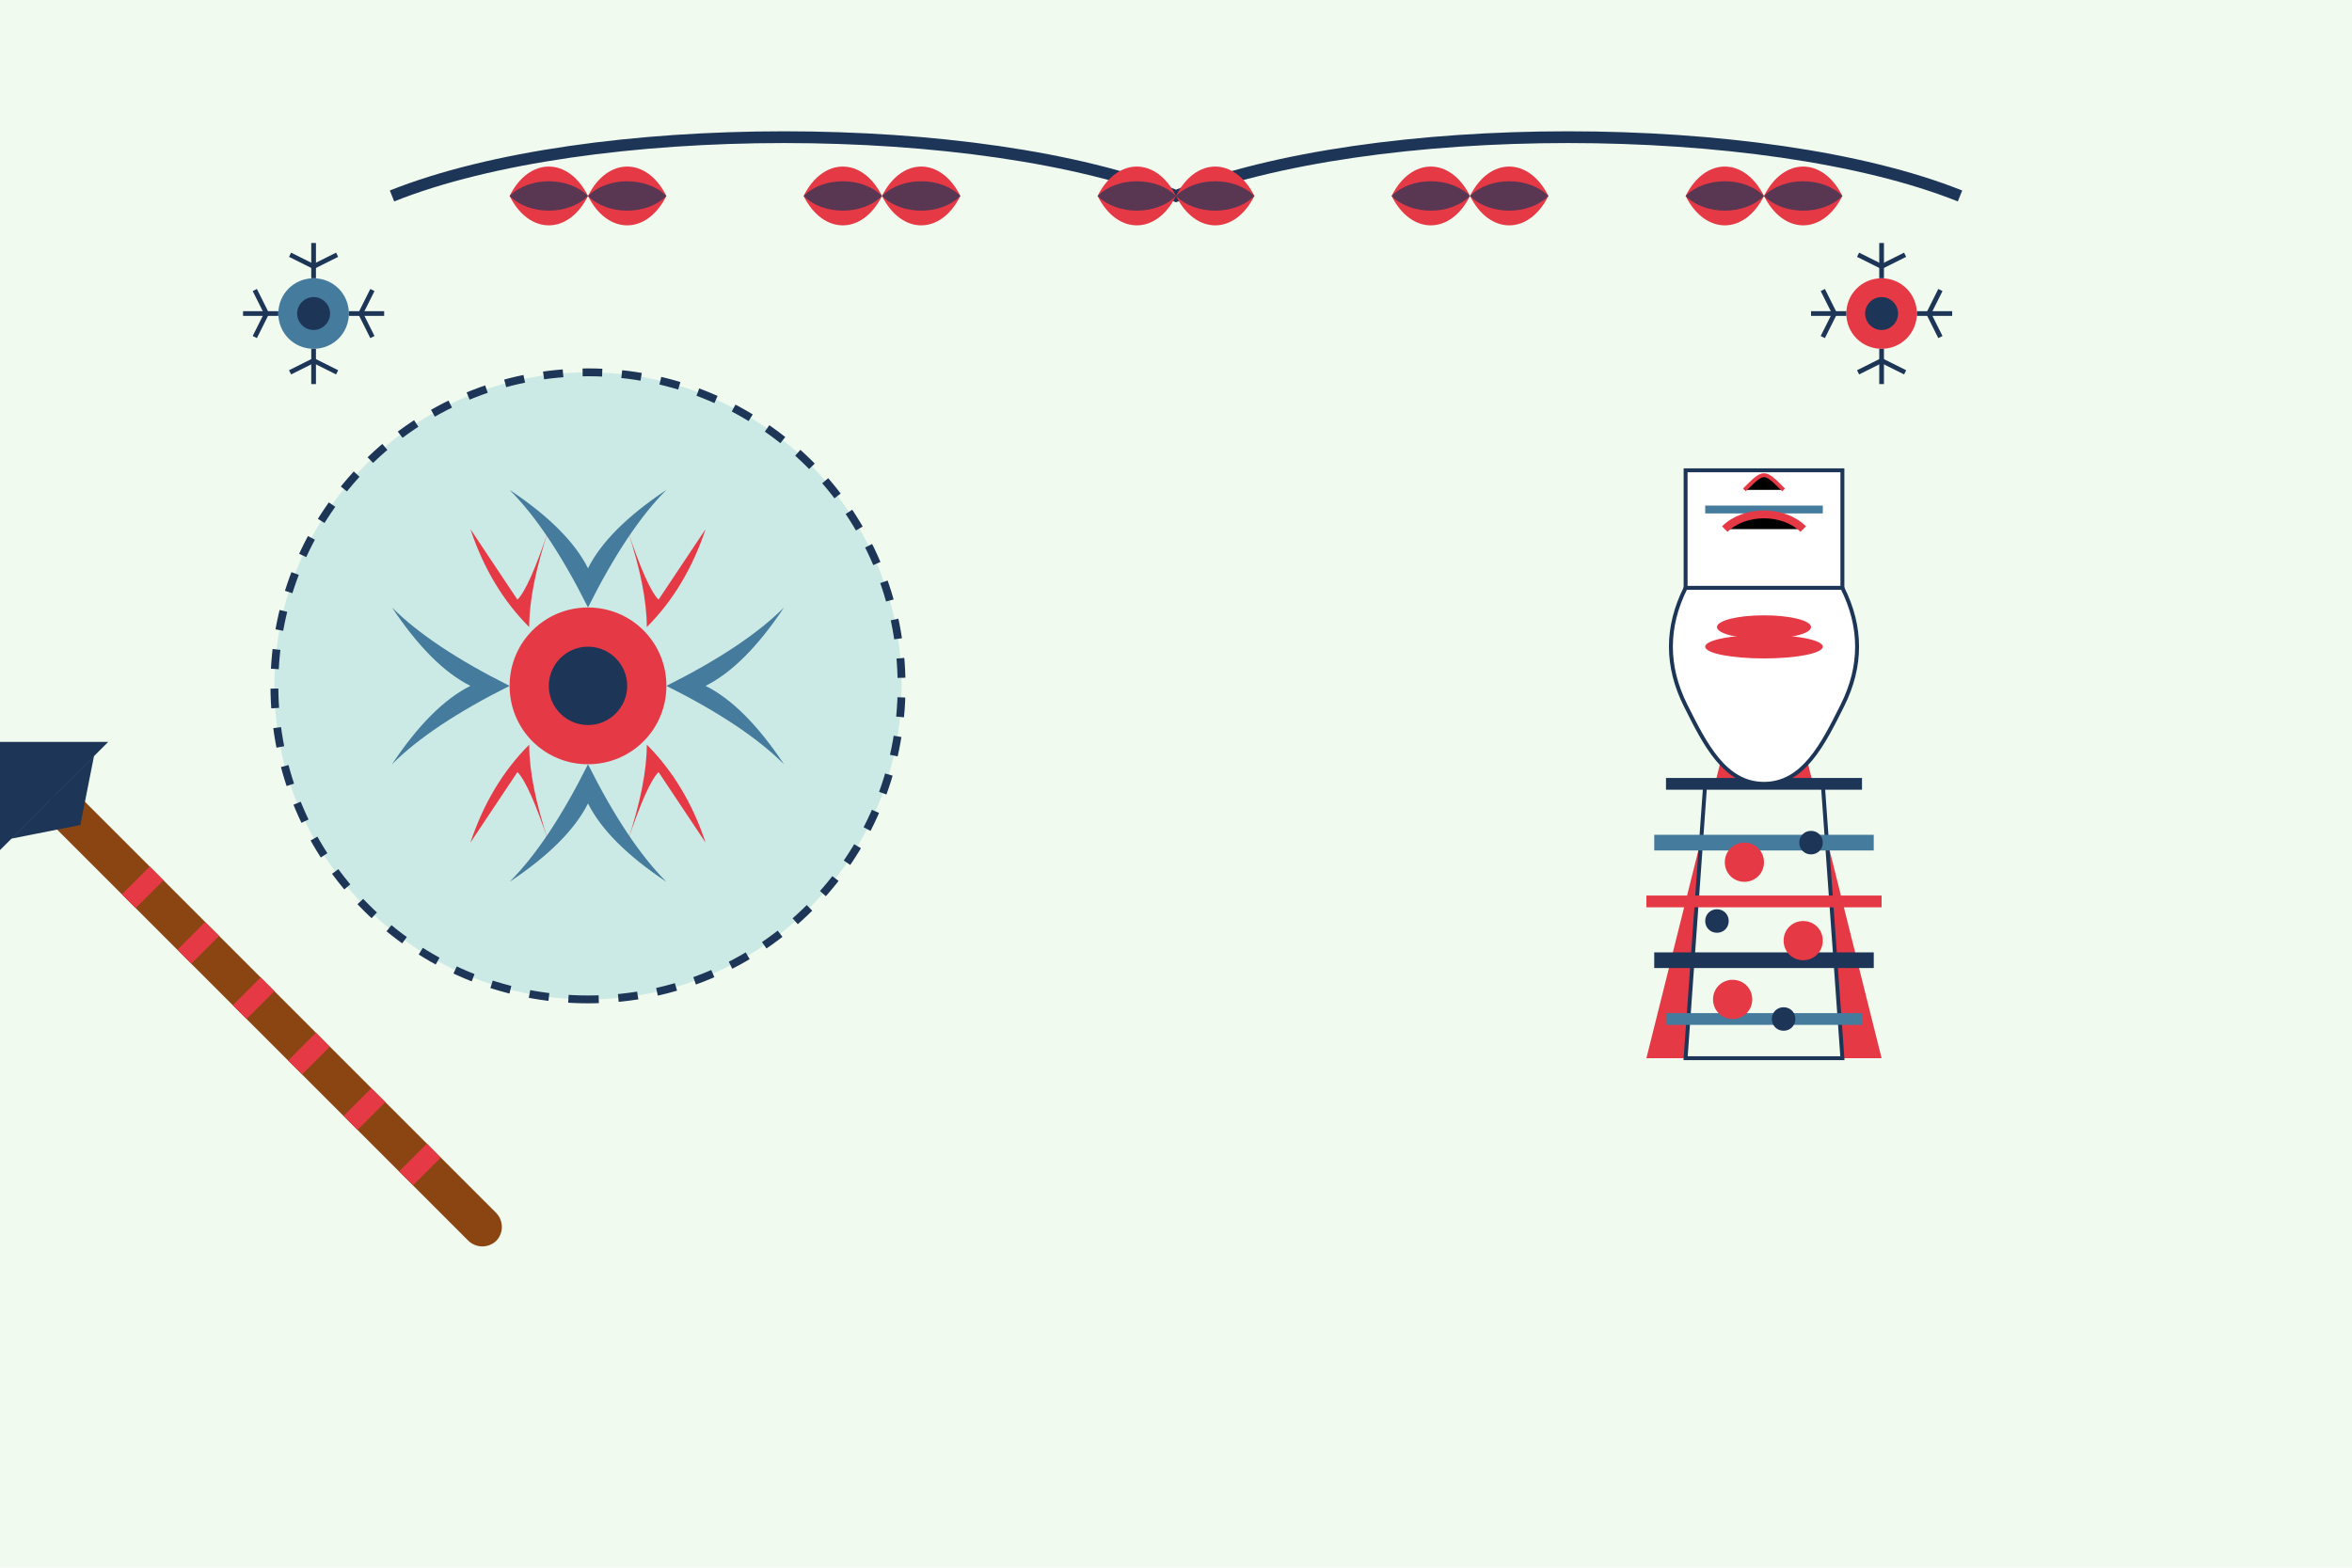 <svg version="1.2" xmlns="http://www.w3.org/2000/svg" viewBox="0 0 600 400" width="600" height="400">
	<title>blog-4</title>
	<style>
		.s0 { fill: #f1faee } 
		.s1 { fill: none;stroke: #1d3557;stroke-width: 3 } 
		.s2 { fill: #e63946 } 
		.s3 { opacity: .7;fill: #1d3557 } 
		.s4 { opacity: .5;fill: #a8dadc } 
		.s5 { fill: #1d3557 } 
		.s6 { fill: #457b9d } 
		.s7 { fill: none;stroke: #1d3557;stroke-width: 2;stroke-dasharray: 5,5 } 
		.s8 { fill: #f1faee;stroke: #1d3557 } 
		.s9 { fill: #000000;stroke: #1d3557;stroke-width: 3 } 
		.s10 { fill: #000000;stroke: #457b9d;stroke-width: 4 } 
		.s11 { fill: #000000;stroke: #e63946;stroke-width: 3 } 
		.s12 { fill: #000000;stroke: #1d3557;stroke-width: 4 } 
		.s13 { fill: #000000;stroke: #457b9d;stroke-width: 3 } 
		.s14 { fill: #ffffff;stroke: #1d3557 } 
		.s15 { fill: #000000;stroke: #457b9d;stroke-width: 2 } 
		.s16 { fill: #000000;stroke: #e63946 } 
		.s17 { fill: #000000;stroke: #e63946;stroke-width: 2 } 
		.s18 { fill: #000000;stroke: #1d3557;stroke-width: 1.2 } 
		.s19 { fill: #8b4513 } 
	</style>
	<path fill-rule="evenodd" class="s0" d="m0 0h600v400h-600z"/>
	<g>
		<path class="s1" d="m100 50c50-20 150-20 200 0 50-20 150-20 200 0"/>
		<g>
			<path class="s2" d="m150 50c-5-10-15-10-20 0 5 10 15 10 20 0z"/>
			<path class="s2" d="m150 50c5-10 15-10 20 0-5 10-15 10-20 0z"/>
			<path class="s3" d="m130 50c5-5 15-5 20 0-5 5-15 5-20 0z"/>
			<path class="s3" d="m170 50c-5-5-15-5-20 0 5 5 15 5 20 0z"/>
		</g>
		<g>
			<path class="s2" d="m225 50c-5-10-15-10-20 0 5 10 15 10 20 0z"/>
			<path class="s2" d="m225 50c5-10 15-10 20 0-5 10-15 10-20 0z"/>
			<path class="s3" d="m205 50c5-5 15-5 20 0-5 5-15 5-20 0z"/>
			<path class="s3" d="m245 50c-5-5-15-5-20 0 5 5 15 5 20 0z"/>
		</g>
		<g>
			<path class="s2" d="m300 50c-5-10-15-10-20 0 5 10 15 10 20 0z"/>
			<path class="s2" d="m300 50c5-10 15-10 20 0-5 10-15 10-20 0z"/>
			<path class="s3" d="m280 50c5-5 15-5 20 0-5 5-15 5-20 0z"/>
			<path class="s3" d="m320 50c-5-5-15-5-20 0 5 5 15 5 20 0z"/>
		</g>
		<g>
			<path class="s2" d="m375 50c-5-10-15-10-20 0 5 10 15 10 20 0z"/>
			<path class="s2" d="m375 50c5-10 15-10 20 0-5 10-15 10-20 0z"/>
			<path class="s3" d="m355 50c5-5 15-5 20 0-5 5-15 5-20 0z"/>
			<path class="s3" d="m395 50c-5-5-15-5-20 0 5 5 15 5 20 0z"/>
		</g>
		<g>
			<path class="s2" d="m450 50c-5-10-15-10-20 0 5 10 15 10 20 0z"/>
			<path class="s2" d="m450 50c5-10 15-10 20 0-5 10-15 10-20 0z"/>
			<path class="s3" d="m430 50c5-5 15-5 20 0-5 5-15 5-20 0z"/>
			<path class="s3" d="m470 50c-5-5-15-5-20 0 5 5 15 5 20 0z"/>
		</g>
	</g>
	<g>
		<path fill-rule="evenodd" class="s4" d="m150 255c-44.2 0-80-35.8-80-80 0-44.2 35.8-80 80-80 44.2 0 80 35.8 80 80 0 44.2-35.8 80-80 80z"/>
		<g>
			<path fill-rule="evenodd" class="s2" d="m150 195c-11.1 0-20-8.9-20-20 0-11.1 8.9-20 20-20 11.1 0 20 8.9 20 20 0 11.1-8.9 20-20 20z"/>
			<path fill-rule="evenodd" class="s5" d="m150 185c-5.5 0-10-4.5-10-10 0-5.5 4.5-10 10-10 5.5 0 10 4.5 10 10 0 5.5-4.5 10-10 10z"/>
			<path class="s6" d="m150 155q10-20 20-30-15 10-20 20-5-10-20-20 10 10 20 30z"/>
			<path class="s6" d="m150 195q10 20 20 30-15-10-20-20-5 10-20 20 10-10 20-30z"/>
			<path class="s6" d="m130 175q-20 10-30 20 10-15 20-20-10-5-20-20 10 10 30 20z"/>
			<path class="s6" d="m170 175q20 10 30 20-10-15-20-20 10-5 20-20-10 10-30 20z"/>
			<path class="s2" d="m165 190q10 10 15 25-10-15-12-18-3 3-8 18 5-15 5-25z"/>
			<path class="s2" d="m135 190q-10 10-15 25 10-15 12-18 3 3 8 18-5-15-5-25z"/>
			<path class="s2" d="m165 160q10-10 15-25-10 15-12 18-3-3-8-18 5 15 5 25z"/>
			<path class="s2" d="m135 160q-10-10-15-25 10 15 12 18 3-3 8-18-5 15-5 25z"/>
		</g>
		<path fill-rule="evenodd" class="s7" d="m150 255c-44.2 0-80-35.8-80-80 0-44.2 35.8-80 80-80 44.2 0 80 35.8 80 80 0 44.2-35.8 80-80 80z"/>
	</g>
	<g>
		<path class="s2" d="m450 150l30 120h-60z"/>
		<path class="s8" d="m435 200h30l5 70h-40z"/>
		<path class="s9" d="m425 200h50"/>
		<path class="s10" d="m422 215h56"/>
		<path class="s11" d="m420 230h60"/>
		<path class="s12" d="m422 245h56"/>
		<path class="s13" d="m425 260h50"/>
		<path fill-rule="evenodd" class="s2" d="m445 225c-2.8 0-5-2.2-5-5 0-2.8 2.2-5 5-5 2.8 0 5 2.2 5 5 0 2.8-2.2 5-5 5z"/>
		<path fill-rule="evenodd" class="s2" d="m460 245c-2.8 0-5-2.2-5-5 0-2.8 2.2-5 5-5 2.8 0 5 2.2 5 5 0 2.8-2.2 5-5 5z"/>
		<path fill-rule="evenodd" class="s2" d="m442 260c-2.8 0-5-2.2-5-5 0-2.8 2.2-5 5-5 2.8 0 5 2.2 5 5 0 2.8-2.2 5-5 5z"/>
		<path fill-rule="evenodd" class="s5" d="m462 218c-1.7 0-3-1.3-3-3 0-1.7 1.3-3 3-3 1.7 0 3 1.3 3 3 0 1.7-1.3 3-3 3z"/>
		<path fill-rule="evenodd" class="s5" d="m438 238c-1.7 0-3-1.3-3-3 0-1.7 1.3-3 3-3 1.7 0 3 1.3 3 3 0 1.7-1.3 3-3 3z"/>
		<path fill-rule="evenodd" class="s5" d="m455 263c-1.7 0-3-1.3-3-3 0-1.7 1.3-3 3-3 1.7 0 3 1.3 3 3 0 1.7-1.3 3-3 3z"/>
		<path fill-rule="evenodd" class="s14" d="m430 120h40v30h-40z"/>
		<path class="s14" d="m430 150q-7.5 15 0 30c5 10 10 20 20 20 10 0 15-10 20-20q7.5-15 0-30z"/>
		<path fill-rule="evenodd" class="s2" d="m450 163c-6.6 0-12-1.3-12-3 0-1.7 5.4-3 12-3 6.6 0 12 1.3 12 3 0 1.7-5.4 3-12 3z"/>
		<path fill-rule="evenodd" class="s2" d="m450 168c-8.3 0-15-1.3-15-3 0-1.7 6.7-3 15-3 8.3 0 15 1.3 15 3 0 1.7-6.7 3-15 3z"/>
		<path class="s15" d="m435 130h30"/>
		<path class="s16" d=""/>
		<path class="s17" d="m440 135c5-5 15-5 20 0"/>
		<path class="s16" d="m445 125c5-5 5-5 10 0"/>
	</g>
	<g>
		<path fill-rule="evenodd" class="s2" d="m480 89c-5 0-9-4-9-9 0-5 4-9 9-9 5 0 9 4 9 9 0 5-4 9-9 9z"/>
		<path fill-rule="evenodd" class="s5" d="m480 84.2c-2.3 0-4.2-1.9-4.2-4.2 0-2.3 1.9-4.2 4.2-4.2 2.3 0 4.2 1.9 4.2 4.2 0 2.3-1.9 4.2-4.2 4.2z"/>
		<path class="s18" d="m480 71v-9"/>
		<path class="s18" d="m480 68l-6-3"/>
		<path class="s18" d="m480 68l6-3"/>
		<path class="s18" d="m480 89v9"/>
		<path class="s18" d="m480 92l-6 3"/>
		<path class="s18" d="m480 92l6 3"/>
		<path class="s18" d="m471 80h-9"/>
		<path class="s18" d="m468 80l-3-6"/>
		<path class="s18" d="m468 80l-3 6"/>
		<path class="s18" d="m489 80h9"/>
		<path class="s18" d="m492 80l3-6"/>
		<path class="s18" d="m492 80l3 6"/>
	</g>
	<g>
		<path fill-rule="evenodd" class="s6" d="m80 89c-5 0-9-4-9-9 0-5 4-9 9-9 5 0 9 4 9 9 0 5-4 9-9 9z"/>
		<path fill-rule="evenodd" class="s5" d="m80 84.2c-2.3 0-4.2-1.9-4.2-4.2 0-2.3 1.9-4.2 4.2-4.2 2.3 0 4.2 1.9 4.2 4.2 0 2.3-1.9 4.2-4.2 4.2z"/>
		<path class="s18" d="m80 71v-9"/>
		<path class="s18" d="m80 68l-6-3"/>
		<path class="s18" d="m80 68l6-3"/>
		<path class="s18" d="m80 89v9"/>
		<path class="s18" d="m80 92l-6 3"/>
		<path class="s18" d="m80 92l6 3"/>
		<path class="s18" d="m71 80h-9"/>
		<path class="s18" d="m68 80l-3-6"/>
		<path class="s18" d="m68 80l-3 6"/>
		<path class="s18" d="m89 80h9"/>
		<path class="s18" d="m92 80l3-6"/>
		<path class="s18" d="m92 80l3 6"/>
	</g>
	<g>
		<path fill-rule="evenodd" class="s19" d="m13.4 203.4c2-1.9 5.1-1.9 7.1 0l106.1 106.1c1.9 2 1.9 5.1 0 7.1-2 1.9-5.1 1.9-7.1 0l-106.1-106.1c-1.9-2-1.9-5.1 0-7.1z"/>
		<path class="s5" d="m-0.7 217.6l28.3-28.3h-28.3z"/>
		<path class="s5" d="m2.8 214l21.2-21.2-3.5 17.7z"/>
		<path fill-rule="evenodd" class="s2" d="m31.1 228.2l7.1-7.1 3.5 3.5-7.1 7.1z"/>
		<path fill-rule="evenodd" class="s2" d="m45.3 242.3l7-7 3.6 3.5-7.1 7.1z"/>
		<path fill-rule="evenodd" class="s2" d="m59.4 256.5l7.1-7.1 3.5 3.5-7.1 7.1z"/>
		<path fill-rule="evenodd" class="s2" d="m73.5 270.6l7.1-7.1 3.5 3.6-7 7z"/>
		<path fill-rule="evenodd" class="s2" d="m87.7 284.7l7-7 3.6 3.5-7.1 7.1z"/>
		<path fill-rule="evenodd" class="s2" d="m101.8 298.9l7.1-7.1 3.5 3.6-7 7z"/>
	</g>
</svg>